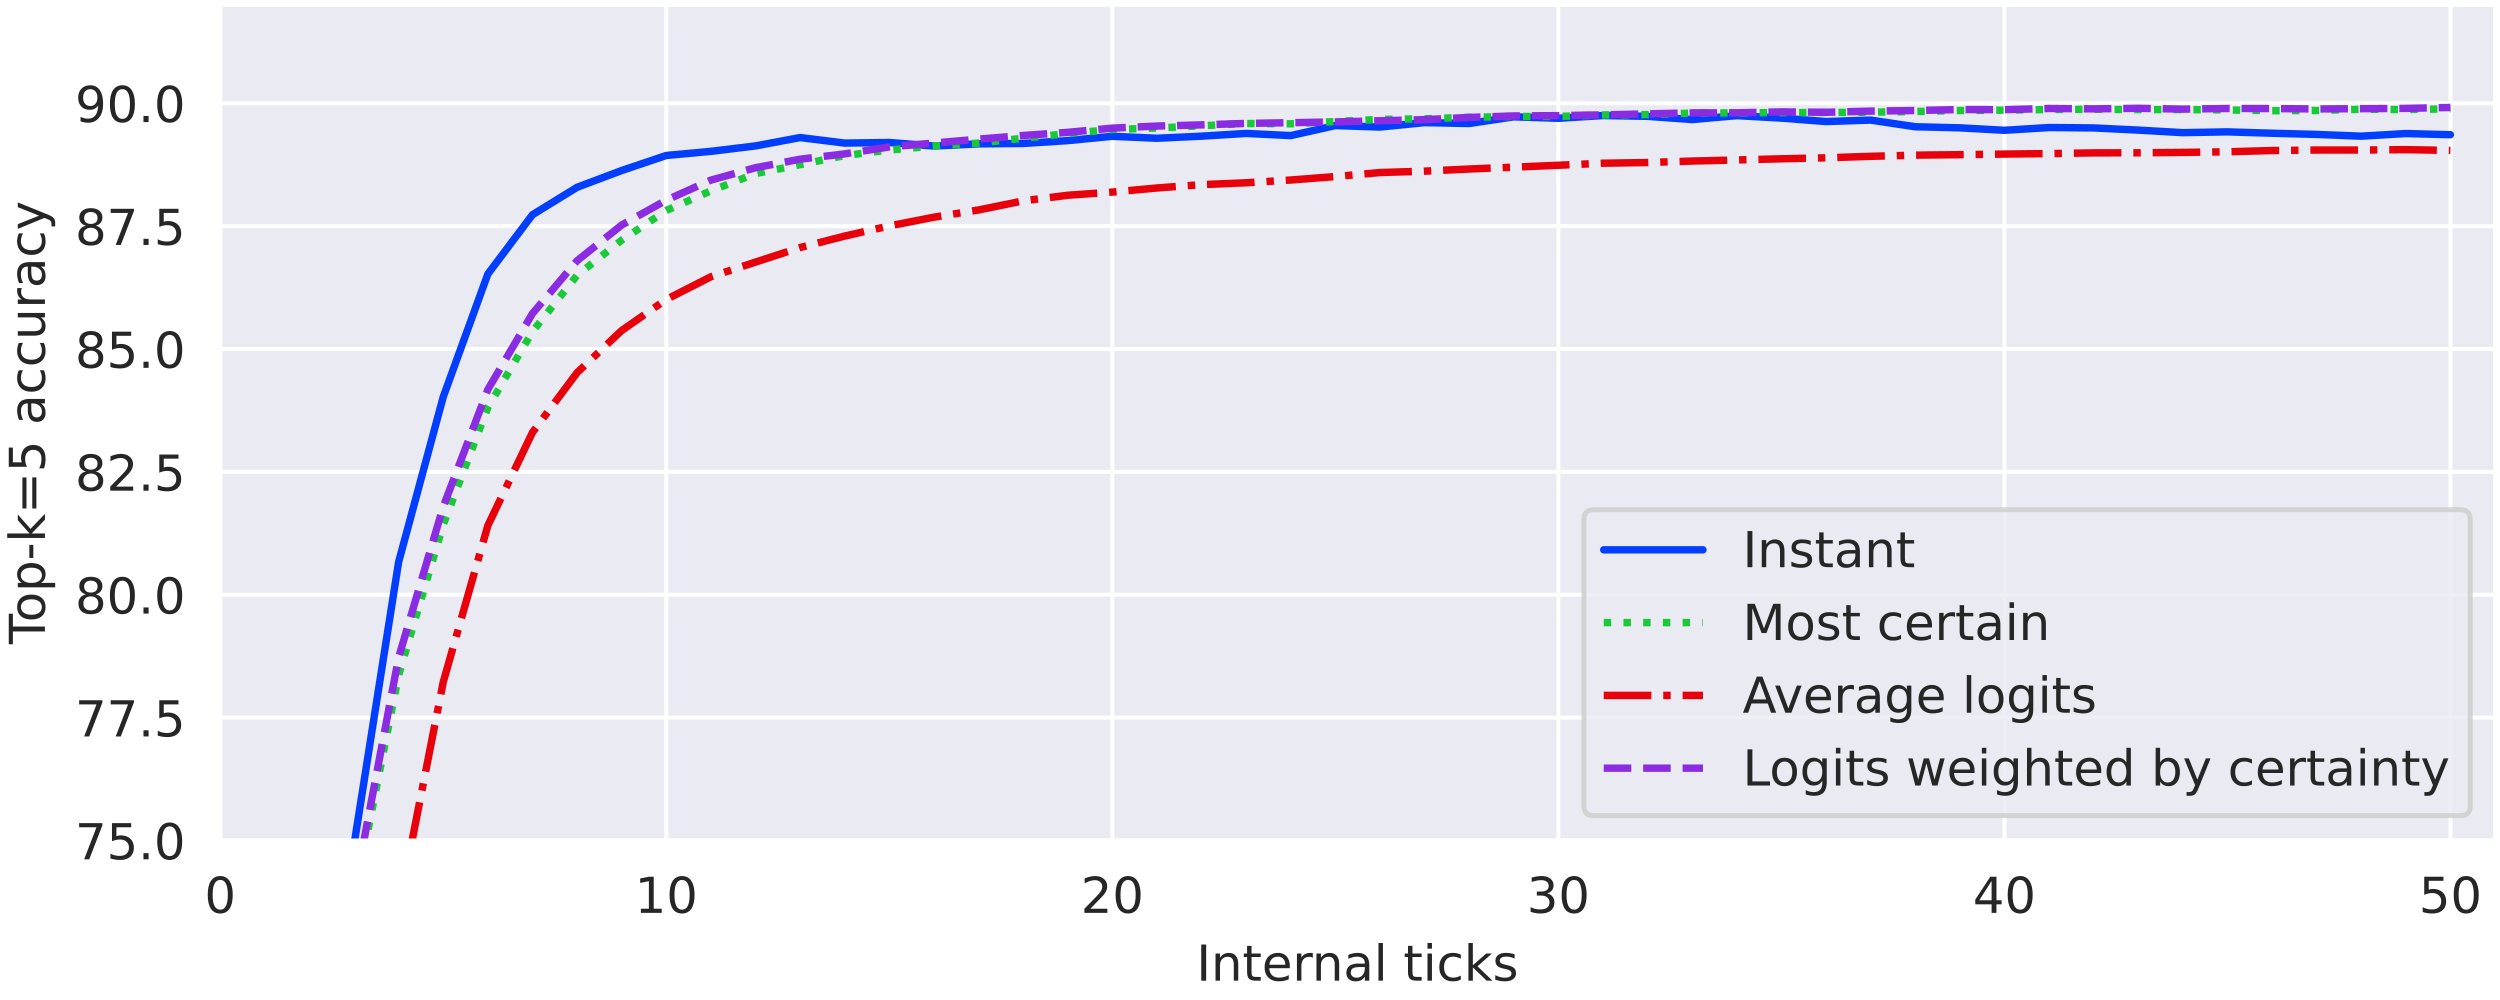 <svg xmlns="http://www.w3.org/2000/svg" xmlns:xlink="http://www.w3.org/1999/xlink" width="672" height="268.8" viewBox="0 0 504 201.6"><defs><path id="b" d="M3.18-6.64q-.761 0-1.149.75c-.261.5-.383 1.25-.383 2.25s.122 1.75.383 2.25q.386.75 1.149.75c.511 0 .89-.25 1.148-.75.25-.5.383-1.25.383-2.25s-.133-1.75-.383-2.25c-.258-.5-.637-.75-1.148-.75m0-.782c.808 0 1.43.332 1.87.973.43.648.65 1.59.65 2.808 0 1.23-.22 2.172-.65 2.813-.44.637-1.062.957-1.878.957Q1.943.129 1.3-.828C.87-1.468.66-2.41.66-3.641c0-1.218.21-2.16.64-2.808.43-.64 1.058-.973 1.879-.973m0 0"/><path id="d" d="M1.238-.828h1.614v-5.563l-1.75.352v-.902L2.84-7.29h.988v6.46h1.613V0H1.238Zm0 0"/><path id="f" d="M1.922-.828h3.437V0H.73v-.828c.372-.383.88-.902 1.532-1.563A72 72 0 0 0 3.48-3.648q.48-.528.66-.903c.122-.238.188-.488.188-.73 0-.38-.137-.7-.406-.938-.274-.242-.621-.37-1.063-.37-.308 0-.64.058-.98.16q-.51.162-1.098.488v-1q.6-.238 1.11-.36c.34-.078.66-.12.949-.12q1.126 0 1.8.57c.45.382.68.882.68 1.511 0 .3-.058.59-.172.852-.109.27-.308.59-.609.949-.078.098-.34.367-.777.82-.442.45-1.051 1.078-1.84 1.89m0 0"/><path id="h" d="M4.059-3.93c.472.102.84.309 1.101.63.262.32.399.722.399 1.179 0 .723-.25 1.281-.739 1.672-.5.39-1.199.578-2.11.578a5 5 0 0 1-.948-.09c-.32-.05-.66-.14-1-.258v-.953c.27.16.566.281.898.363q.48.118 1.02.118.93.002 1.41-.36c.32-.238.488-.597.488-1.07 0-.418-.148-.758-.45-1-.3-.238-.718-.367-1.257-.367H2.02v-.813h.89c.48 0 .852-.09 1.11-.289q.39-.285.39-.84c0-.37-.14-.66-.398-.86q-.41-.298-1.14-.3-.407 0-.872.09a8 8 0 0 0-1.02.27v-.88c.372-.1.72-.18 1.051-.23.32-.05.63-.082.93-.082q1.107.001 1.77.512.66.51.66 1.379c0 .402-.121.742-.352 1.02-.23.28-.559.48-.98.581m0 0"/><path id="j" d="M3.781-6.43 1.29-2.54h2.492Zm-.261-.86h1.242v4.75H5.8v.821H4.76V0h-.98v-1.719H.488v-.953Zm0 0"/><path id="l" d="M1.078-7.29H4.95v.83H1.98v1.788c.141-.047.29-.09.43-.11.14-.019.29-.038.43-.038.808 0 1.45.23 1.93.672.48.449.718 1.046.718 1.808 0 .79-.25 1.399-.738 1.828-.488.434-1.18.64-2.059.64-.312 0-.62-.026-.941-.07a5.6 5.6 0 0 1-.98-.23v-.988q.432.24.91.36c.308.081.64.109.992.109.558 0 1.008-.137 1.34-.438.316-.3.488-.7.488-1.21 0-.5-.172-.9-.488-1.2-.332-.3-.782-.45-1.34-.45a3.4 3.4 0 0 0-.793.09 4.4 4.4 0 0 0-.8.27Zm0 0"/><path id="m" d="M.98-7.29h.989V0H.98Zm0 0"/><path id="n" d="M5.488-3.3V0H4.59v-3.27c0-.52-.11-.902-.309-1.16-.203-.261-.5-.39-.902-.39-.488 0-.867.16-1.149.468-.28.313-.421.73-.421 1.262V0H.91v-5.469h.899v.848c.21-.32.46-.57.761-.73.29-.16.63-.25 1.008-.25.621 0 1.102.203 1.422.59.32.39.488.96.488 1.71m0 0"/><path id="o" d="M1.828-7.02v1.551H3.68v.7H1.828v2.968c0 .45.063.742.184.86.117.132.367.191.75.191h.918V0h-.918Q1.707 0 1.32-.39C1.06-.649.93-1.122.93-1.8v-2.97H.27v-.699h.66v-1.55Zm0 0"/><path id="p" d="M5.621-2.96v.44H1.488c.043.622.223 1.098.563 1.418q.49.48 1.39.48c.34 0 .68-.038 1-.116.32-.082.649-.211.97-.39v.847c-.321.14-.65.25-.99.312a6 6 0 0 1-1.03.098c-.88 0-1.57-.25-2.082-.75C.8-1.121.55-1.81.55-2.68Q.55-4.016 1.27-4.809c.48-.52 1.14-.793 1.96-.793.739 0 1.32.243 1.75.711.418.48.641 1.121.641 1.93M4.72-3.22c-.008-.492-.149-.883-.41-1.18-.27-.292-.63-.44-1.07-.44-.5 0-.9.148-1.2.429s-.48.68-.52 1.191Zm0 0"/><path id="q" d="M4.11-4.629a1.2 1.2 0 0 0-.329-.133c-.12-.02-.25-.039-.39-.039-.512 0-.903.172-1.172.5-.278.332-.41.801-.41 1.422V0H.91v-5.469h.899v.848c.18-.328.43-.578.73-.738q.451-.242 1.11-.243c.062 0 .132.012.21.012.07.012.153.02.25.04Zm0 0"/><path id="r" d="M3.43-2.75c-.73 0-1.23.09-1.508.25-.281.172-.422.45-.422.852 0 .32.102.578.309.757.21.192.5.282.863.282.5 0 .898-.172 1.2-.532.3-.347.448-.82.448-1.41v-.199Zm1.789-.371V0H4.32v-.828c-.21.34-.468.578-.77.726-.3.153-.679.23-1.12.23-.559 0-1.008-.148-1.34-.456C.762-.641.602-1.058.602-1.59c0-.61.199-1.07.617-1.39.41-.31 1.02-.47 1.84-.47H4.32v-.09c0-.41-.14-.73-.41-.96-.27-.219-.648-.34-1.14-.34-.32 0-.622.04-.918.121-.301.078-.582.188-.852.328v-.828c.32-.12.64-.222.95-.281a5 5 0 0 1 .91-.102c.788 0 1.378.211 1.769.622.39.41.59 1.03.59 1.859m0 0"/><path id="s" d="M.941-7.602h.899V0H.94Zm0 0"/><path id="u" d="M.941-5.469h.899V0H.94Zm0-2.133h.899v1.141H.94Zm0 0"/><path id="v" d="M4.879-5.262v.84a3.6 3.6 0 0 0-.77-.308 2.9 2.9 0 0 0-.77-.11c-.577 0-1.038.192-1.359.559-.32.37-.48.89-.48 1.55q0 1.008.48 1.56c.32.37.782.55 1.36.55.262 0 .512-.027.77-.098.261-.07.511-.18.769-.32v.828c-.258.121-.52.211-.777.262a4.7 4.7 0 0 1-.864.078c-.816 0-1.476-.25-1.957-.77-.492-.507-.73-1.21-.73-2.09 0-.89.238-1.59.73-2.097.489-.512 1.16-.774 2.02-.774.277 0 .55.032.808.09.262.063.52.14.77.25m0 0"/><path id="w" d="M.91-7.602h.899v4.493l2.68-2.36H5.64L2.738-2.91 5.762 0H4.59L1.809-2.672V0H.91Zm0 0"/><path id="x" d="M4.43-5.309v.848a5 5 0 0 0-.79-.289 4 4 0 0 0-.85-.102c-.45 0-.79.07-1.009.211a.67.67 0 0 0-.332.61c0 .21.082.37.242.492.16.117.48.238.957.34l.313.07c.64.14 1.09.34 1.36.578.257.25.398.602.398 1.04q0 .765-.598 1.202c-.402.297-.96.438-1.66.438-.3 0-.602-.027-.922-.078a6 6 0 0 1-1-.25v-.93q.499.27.98.39c.32.09.641.13.961.13.418 0 .75-.07.98-.211a.7.7 0 0 0 .34-.621c0-.239-.09-.43-.25-.559s-.519-.262-1.081-.379l-.309-.07c-.558-.121-.969-.301-1.21-.54-.25-.241-.372-.57-.372-1 0-.511.184-.91.543-1.19q.54-.423 1.559-.423c.332 0 .64.032.941.082q.434.077.809.211m0 0"/><path id="z" d="M.82-7.29h4.692v.419L2.859 0H1.83L4.32-6.46H.82Zm0 0"/><path id="A" d="M1.07-1.238h1.032V0H1.07Zm0 0"/><path id="D" d="M3.18-3.46c-.47 0-.84.132-1.11.382s-.398.59-.398 1.027c0 .442.129.79.398 1.04.27.25.64.37 1.11.37.46 0 .832-.12 1.101-.379.27-.25.41-.59.41-1.03 0-.438-.14-.778-.402-1.028-.27-.25-.64-.383-1.11-.383M2.19-3.88q-.63-.153-.992-.59C.961-4.762.852-5.109.852-5.53c0-.578.199-1.04.617-1.38q.615-.51 1.71-.51 1.08 0 1.712.51c.41.34.62.802.62 1.38 0 .422-.12.77-.363 1.062-.238.29-.558.489-.976.59q.704.166 1.11.649c.257.32.398.718.398 1.18 0 .71-.22 1.25-.649 1.62C4.59-.05 3.97.13 3.171.13c-.8 0-1.421-.18-1.85-.559Q.677-.985.68-2.05c0-.462.129-.86.398-1.18.262-.32.633-.54 1.113-.649M1.828-5.44c0 .382.113.68.352.89.242.211.57.313 1 .313.422 0 .75-.102.992-.313q.359-.316.36-.89c0-.38-.122-.668-.36-.88-.242-.21-.57-.32-.992-.32-.43 0-.758.11-1 .32-.239.212-.352.5-.352.88m0 0"/><path id="I" d="M1.102-.148v-.903q.357.182.75.27.375.092.75.09c.636 0 1.136-.207 1.476-.649.344-.441.543-1.101.602-2q-.301.424-.72.649c-.288.152-.608.222-.96.222q-1.109-.002-1.738-.66-.633-.66-.633-1.812c0-.739.223-1.34.66-1.797.441-.453 1.031-.684 1.77-.684.84 0 1.492.332 1.93.973.44.648.671 1.59.671 2.808 0 1.16-.281 2.07-.82 2.75Q4.017.13 2.64.13c-.25 0-.5-.027-.75-.07-.261-.04-.519-.11-.788-.207m1.957-3.09q.663-.002 1.05-.453c.262-.297.391-.72.391-1.25 0-.52-.129-.938-.39-1.239-.258-.3-.61-.46-1.051-.46-.438 0-.79.16-1.047.46-.262.301-.39.72-.39 1.239 0 .53.128.953.39 1.25.258.3.61.453 1.047.453m0 0"/><path id="aa" d="M.98-7.29h1.47l1.859 4.962 1.87-4.961h1.47V0H6.69v-6.398l-1.882 5H3.82l-1.879-5V0h-.96Zm0 0"/><path id="ab" d="M3.059-4.84q-.72.001-1.137.57-.422.568-.422 1.54c0 .66.129 1.171.41 1.55.281.38.66.559 1.149.559.48 0 .863-.18 1.14-.559.281-.379.422-.89.422-1.55 0-.641-.14-1.16-.422-1.54-.277-.378-.66-.57-1.14-.57m0-.762c.78 0 1.39.262 1.84.762.44.512.671 1.211.671 2.11 0 .902-.23 1.601-.672 2.101C4.45-.12 3.84.13 3.058.13c-.788 0-1.41-.25-1.847-.758Q.55-1.379.55-2.73c0-.899.219-1.598.66-2.11.437-.5 1.059-.762 1.848-.762m0 0"/><path id="ac" d="M3.422-6.32 2.078-2.691h2.684Zm-.563-.97H3.98L6.762 0H5.73l-.66-1.871H1.781L1.121 0H.078Zm0 0"/><path id="ad" d="M.3-5.469h.95l1.71 4.59 1.712-4.59h.95L3.57 0H2.352Zm0 0"/><path id="ae" d="M4.54-2.8c0-.641-.142-1.15-.4-1.509-.269-.363-.652-.543-1.128-.543-.48 0-.864.18-1.133.543-.27.36-.399.868-.399 1.508 0 .653.13 1.153.399 1.512.27.36.652.539 1.133.539.476 0 .86-.18 1.129-.54.257-.358.398-.858.398-1.51M5.44-.68c0 .918-.21 1.61-.62 2.07-.423.45-1.051.68-1.9.68-.32 0-.612-.03-.89-.07a4.7 4.7 0 0 1-.82-.219v-.87c.258.14.52.237.777.308.262.07.524.11.793.11.578 0 1.02-.157 1.32-.458.29-.312.438-.77.438-1.39v-.442c-.187.32-.43.563-.719.723S3.191 0 2.79 0c-.68 0-1.22-.25-1.63-.762C.75-1.27.55-1.949.55-2.8c0-.84.2-1.52.61-2.027.41-.512.95-.774 1.63-.774.401 0 .741.082 1.03.243q.436.239.72.718v-.828h.901Zm0 0"/><path id="af" d="M.98-7.29h.989v6.462h3.55V0H.98Zm0 0"/><path id="ag" d="M.422-5.469h.898l1.121 4.27L3.56-5.47H4.62l1.117 4.27L6.86-5.47h.903L6.328 0H5.27L4.09-4.48 2.91 0H1.852Zm0 0"/><path id="ah" d="M5.488-3.3V0H4.59v-3.27c0-.52-.11-.902-.309-1.16-.203-.261-.5-.39-.902-.39-.488 0-.867.16-1.149.468-.28.313-.421.73-.421 1.262V0H.91v-7.602h.899v2.98c.21-.32.46-.57.761-.73.29-.16.63-.25 1.008-.25.621 0 1.102.204 1.422.59.32.39.488.961.488 1.711m0 0"/><path id="ai" d="M4.54-4.64v-2.962h.901V0H4.54v-.82c-.187.332-.43.57-.719.718-.289.153-.629.23-1.03.23Q1.798.13 1.171-.647C.75-1.172.55-1.871.55-2.73c0-.86.199-1.551.62-2.079.419-.52.958-.793 1.618-.793.402 0 .742.082 1.031.243q.436.239.72.718M1.48-2.73c0 .66.13 1.18.399 1.558.27.383.64.563 1.121.563.48 0 .852-.18 1.129-.563.27-.379.41-.898.41-1.558s-.14-1.168-.41-1.551A1.32 1.32 0 0 0 3-4.851q-.719 0-1.121.57c-.27.383-.399.89-.399 1.55m0 0"/><path id="aj" d="M4.871-2.73c0-.66-.14-1.168-.41-1.551a1.33 1.33 0 0 0-1.121-.57q-.719 0-1.121.57c-.278.383-.41.89-.41 1.55s.132 1.18.41 1.56c.27.382.64.562 1.12.562.47 0 .84-.18 1.122-.563.27-.379.41-.898.41-1.558M1.81-4.64c.18-.32.421-.56.71-.72.29-.16.641-.242 1.04-.242.66 0 1.203.274 1.62.793.41.528.622 1.22.622 2.079S5.59-1.172 5.18-.648c-.418.52-.961.777-1.621.777-.399 0-.75-.078-1.04-.23a1.7 1.7 0 0 1-.71-.72V0H.91v-7.602h.899Zm0 0"/><path id="ak" d="M3.219.5c-.258.64-.508 1.07-.75 1.27q-.36.3-.957.3H.789v-.75h.531q.36.002.57-.18c.141-.12.29-.39.462-.831l.16-.399L.3-5.469h.949L2.96-1.19 4.673-5.47h.95Zm0 0"/><path id="J" d="M-7.29.02v-6.16h.83v2.59H0v.991h-6.46V.02Zm0 0"/><path id="K" d="M-4.84-3.059q.001.72.57 1.137.568.422 1.54.422c.66 0 1.171-.129 1.55-.41.38-.281.559-.66.559-1.149 0-.48-.18-.863-.559-1.14-.379-.281-.89-.422-1.55-.422-.641 0-1.16.14-1.54.422-.378.277-.57.66-.57 1.14m-.762 0c0-.78.262-1.39.762-1.84.512-.44 1.211-.671 2.11-.671.902 0 1.601.23 2.101.672.508.449.758 1.058.758 1.84 0 .788-.25 1.41-.758 1.847q-.75.66-2.101.66c-.899 0-1.598-.219-2.11-.66-.5-.437-.762-1.059-.762-1.848m0 0"/><path id="L" d="M-.82-1.809h2.89v.899h-7.539v-.899h.828a1.8 1.8 0 0 1-.718-.71c-.16-.29-.243-.641-.243-1.04 0-.66.274-1.203.793-1.62.528-.41 1.22-.622 2.079-.622s1.558.211 2.082.621c.52.418.777.961.777 1.621 0 .399-.078.75-.23 1.04-.149.289-.387.53-.72.71M-2.73-4.87c-.66 0-1.168.14-1.551.41q-.57.42-.57 1.121 0 .719.57 1.121c.383.278.89.41 1.55.41s1.18-.132 1.56-.41c.382-.27.562-.64.562-1.12 0-.47-.18-.84-.563-1.122-.379-.27-.898-.41-1.558-.41m0 0"/><path id="M" d="M-3.14-.488v-2.633h.8v2.633Zm0 0"/><path id="N" d="M-7.602-.91v-.899h4.493l-2.36-2.68V-5.64l2.559 2.903L0-5.762v1.172l-2.672 2.781H0v.899Zm0 0"/><path id="O" d="M-4.54-1.059V-7.32h.821v6.261Zm1.99 0V-7.32h.831v6.261Zm0 0"/><path id="P" d="M-7.29-1.078V-4.95h.83v2.969h1.788c-.047-.141-.09-.29-.11-.43-.019-.14-.038-.29-.038-.43 0-.808.23-1.45.672-1.93.449-.48 1.046-.718 1.808-.718.79 0 1.399.25 1.828.738.434.488.64 1.18.64 2.059 0 .312-.026.62-.07.941-.046.32-.117.64-.23.98h-.988q.24-.432.36-.91c.081-.308.109-.64.109-.992 0-.558-.137-1.008-.438-1.34-.3-.316-.7-.488-1.21-.488-.5 0-.9.172-1.2.488-.3.332-.45.782-.45 1.34 0 .262.028.531.09.793q.09.389.27.8Zm0 0"/><path id="R" d="M-2.75-3.43c0 .73.09 1.23.25 1.508.172.281.45.422.852.422.32 0 .578-.102.757-.309.192-.21.282-.5.282-.863 0-.5-.172-.898-.532-1.2-.347-.3-.82-.448-1.41-.448h-.199Zm-.371-1.789H0v.899h-.828c.34.21.578.468.726.77.153.3.23.679.23 1.12 0 .559-.148 1.008-.456 1.34-.313.328-.73.488-1.262.488-.61 0-1.07-.199-1.39-.617-.31-.41-.47-1.02-.47-1.84V-4.32h-.09c-.41 0-.73.14-.96.41-.219.27-.34.648-.34 1.14 0 .32.04.622.121.918.078.301.188.582.328.852h-.828a6 6 0 0 1-.281-.95 5 5 0 0 1-.102-.91c0-.788.211-1.378.622-1.769.41-.39 1.03-.59 1.859-.59m0 0"/><path id="S" d="M-5.262-4.879h.84a3.6 3.6 0 0 0-.308.77c-.07.257-.11.507-.11.77 0 .577.192 1.038.559 1.359.37.32.89.48 1.55.48q1.008 0 1.56-.48c.37-.32.55-.782.55-1.36 0-.262-.027-.512-.098-.77a3.5 3.5 0 0 0-.32-.769h.828c.121.258.211.52.262.777q.077.412.078.864c0 .816-.25 1.476-.77 1.957-.507.492-1.21.73-2.09.73-.89 0-1.59-.238-2.097-.73-.512-.489-.774-1.16-.774-2.02 0-.277.032-.55.09-.808.063-.262.14-.52.25-.77m0 0"/><path id="T" d="M-2.16-.852H-5.47v-.898h3.278c.52 0 .902-.102 1.16-.3.261-.2.39-.5.39-.91 0-.481-.148-.868-.46-1.15-.31-.28-.727-.421-1.27-.421H-5.47v-.899H0v.899h-.84c.34.222.578.48.738.761q.23.434.23 1c0 .63-.187 1.11-.577 1.43-.38.328-.95.488-1.711.488m-3.442-2.257"/><path id="U" d="M-4.629-4.11c-.062.098-.101.212-.133.329-.02.12-.039.25-.039.39 0 .512.172.903.5 1.172.332.278.801.41 1.422.41H0v.899h-5.469v-.899h.848a1.8 1.8 0 0 1-.738-.73q-.242-.451-.243-1.11c0-.062.012-.132.012-.21.012-.07.02-.153.04-.25Zm0 0"/><path id="V" d="M.5-3.219c.64.258 1.07.508 1.27.75q.3.36.3.957v.723h-.75v-.531q.002-.36-.18-.57c-.12-.141-.39-.29-.831-.462l-.399-.16L-5.469-.3v-.949l4.278-1.71-4.278-1.712v-.95Zm0 0"/><clipPath id="a"><path d="M44.398 1H45v168.441h-.602Zm0 0"/></clipPath><clipPath id="c"><path d="M133 1h2v168.441h-2Zm0 0"/></clipPath><clipPath id="e"><path d="M223 1h2v168.441h-2Zm0 0"/></clipPath><clipPath id="g"><path d="M313 1h2v168.441h-2Zm0 0"/></clipPath><clipPath id="i"><path d="M403 1h2v168.441h-2Zm0 0"/></clipPath><clipPath id="k"><path d="M493 1h2v168.441h-2Zm0 0"/></clipPath><clipPath id="y"><path d="M44.398 169H503v.441H44.398Zm0 0"/></clipPath><clipPath id="B"><path d="M44.398 144H503v2H44.398Zm0 0"/></clipPath><clipPath id="C"><path d="M44.398 119H503v2H44.398Zm0 0"/></clipPath><clipPath id="E"><path d="M44.398 94H503v2H44.398Zm0 0"/></clipPath><clipPath id="F"><path d="M44.398 69H503v2H44.398Zm0 0"/></clipPath><clipPath id="G"><path d="M44.398 45H503v1H44.398Zm0 0"/></clipPath><clipPath id="H"><path d="M44.398 20H503v2H44.398Zm0 0"/></clipPath><clipPath id="W"><path d="M68 22h427v147.441H68Zm0 0"/></clipPath><clipPath id="X"><path d="M68 21h427v148.441H68Zm0 0"/></clipPath><clipPath id="Y"><path d="M77 29h418v140.441H77Zm0 0"/></clipPath><clipPath id="Z"><path d="M68 20h427v149.441H68Zm0 0"/></clipPath></defs><path fill="#FFF" d="M0 201.602h504V0H0Zm0 0"/><path fill="#EAEAF2" d="M44.398 169.441H503V1H44.398Zm0 0"/><g clip-path="url(#a)"><path fill="none" stroke="#FFF" stroke-linecap="round" stroke-linejoin="round" stroke-miterlimit="10" stroke-width=".8" d="M44.398 169.441V1"/></g><use xlink:href="#b" x="41.22" y="184.034" fill="#262626"/><g clip-path="url(#c)"><path fill="none" stroke="#FFF" stroke-linecap="round" stroke-linejoin="round" stroke-miterlimit="10" stroke-width=".8" d="M134.32 169.441V1"/></g><g fill="#262626"><use xlink:href="#d" x="127.962" y="184.034"/><use xlink:href="#b" x="134.322" y="184.034"/></g><g clip-path="url(#e)"><path fill="none" stroke="#FFF" stroke-linecap="round" stroke-linejoin="round" stroke-miterlimit="10" stroke-width=".8" d="M224.242 169.441V1"/></g><g fill="#262626"><use xlink:href="#f" x="217.884" y="184.034"/><use xlink:href="#b" x="224.244" y="184.034"/></g><g clip-path="url(#g)"><path fill="none" stroke="#FFF" stroke-linecap="round" stroke-linejoin="round" stroke-miterlimit="10" stroke-width=".8" d="M314.164 169.441V1"/></g><g fill="#262626"><use xlink:href="#h" x="307.805" y="184.034"/><use xlink:href="#b" x="314.165" y="184.034"/></g><g clip-path="url(#i)"><path fill="none" stroke="#FFF" stroke-linecap="round" stroke-linejoin="round" stroke-miterlimit="10" stroke-width=".8" d="M404.086 169.441V1"/></g><g fill="#262626"><use xlink:href="#j" x="397.727" y="184.034"/><use xlink:href="#b" x="404.087" y="184.034"/></g><g clip-path="url(#k)"><path fill="none" stroke="#FFF" stroke-linecap="round" stroke-linejoin="round" stroke-miterlimit="10" stroke-width=".8" d="M494.008 169.441V1"/></g><g fill="#262626"><use xlink:href="#l" x="487.648" y="184.034"/><use xlink:href="#b" x="494.008" y="184.034"/></g><g fill="#262626"><use xlink:href="#m" x="241.192" y="197.706"/><use xlink:href="#n" x="244.142" y="197.706"/><use xlink:href="#o" x="250.482" y="197.706"/><use xlink:href="#p" x="254.402" y="197.706"/><use xlink:href="#q" x="260.552" y="197.706"/></g><g fill="#262626"><use xlink:href="#n" x="264.49" y="197.706"/><use xlink:href="#r" x="270.83" y="197.706"/><use xlink:href="#s" x="276.96" y="197.706"/><use xlink:href="#t" x="279.74" y="197.706"/><use xlink:href="#o" x="282.92" y="197.706"/><use xlink:href="#u" x="286.84" y="197.706"/><use xlink:href="#v" x="289.62" y="197.706"/><use xlink:href="#w" x="295.12" y="197.706"/><use xlink:href="#x" x="300.91" y="197.706"/></g><g clip-path="url(#y)"><path fill="none" stroke="#FFF" stroke-linecap="round" stroke-linejoin="round" stroke-miterlimit="10" stroke-width=".8" d="M44.398 169.441H503"/></g><g fill="#262626"><use xlink:href="#z" x="15.134" y="173.237"/><use xlink:href="#l" x="21.494" y="173.237"/><use xlink:href="#A" x="27.854" y="173.237"/><use xlink:href="#b" x="31.034" y="173.237"/></g><g clip-path="url(#B)"><path fill="none" stroke="#FFF" stroke-linecap="round" stroke-linejoin="round" stroke-miterlimit="10" stroke-width=".8" d="M44.398 144.668H503"/></g><g fill="#262626"><use xlink:href="#z" x="15.134" y="148.466"/><use xlink:href="#z" x="21.494" y="148.466"/><use xlink:href="#A" x="27.854" y="148.466"/><use xlink:href="#l" x="31.034" y="148.466"/></g><g clip-path="url(#C)"><path fill="none" stroke="#FFF" stroke-linecap="round" stroke-linejoin="round" stroke-miterlimit="10" stroke-width=".8" d="M44.398 119.898H503"/></g><g fill="#262626"><use xlink:href="#D" x="15.134" y="123.696"/><use xlink:href="#b" x="21.494" y="123.696"/><use xlink:href="#A" x="27.854" y="123.696"/><use xlink:href="#b" x="31.034" y="123.696"/></g><g clip-path="url(#E)"><path fill="none" stroke="#FFF" stroke-linecap="round" stroke-linejoin="round" stroke-miterlimit="10" stroke-width=".8" d="M44.398 95.129H503"/></g><g fill="#262626"><use xlink:href="#D" x="15.134" y="98.925"/><use xlink:href="#f" x="21.494" y="98.925"/><use xlink:href="#A" x="27.854" y="98.925"/><use xlink:href="#l" x="31.034" y="98.925"/></g><g clip-path="url(#F)"><path fill="none" stroke="#FFF" stroke-linecap="round" stroke-linejoin="round" stroke-miterlimit="10" stroke-width=".8" d="M44.398 70.36H503"/></g><g fill="#262626"><use xlink:href="#D" x="15.134" y="74.155"/><use xlink:href="#l" x="21.494" y="74.155"/><use xlink:href="#A" x="27.854" y="74.155"/><use xlink:href="#b" x="31.034" y="74.155"/></g><g clip-path="url(#G)"><path fill="none" stroke="#FFF" stroke-linecap="round" stroke-linejoin="round" stroke-miterlimit="10" stroke-width=".8" d="M44.398 45.586H503"/></g><g fill="#262626"><use xlink:href="#D" x="15.134" y="49.384"/><use xlink:href="#z" x="21.494" y="49.384"/><use xlink:href="#A" x="27.854" y="49.384"/><use xlink:href="#l" x="31.034" y="49.384"/></g><g clip-path="url(#H)"><path fill="none" stroke="#FFF" stroke-linecap="round" stroke-linejoin="round" stroke-miterlimit="10" stroke-width=".8" d="M44.398 20.816H503"/></g><g fill="#262626"><use xlink:href="#I" x="15.134" y="24.613"/><use xlink:href="#b" x="21.494" y="24.613"/><use xlink:href="#A" x="27.854" y="24.613"/><use xlink:href="#b" x="31.034" y="24.613"/></g><use xlink:href="#J" x="9.056" y="129.861" fill="#262626"/><g fill="#262626"><use xlink:href="#K" x="9.056" y="125.438"/><use xlink:href="#L" x="9.056" y="119.318"/><use xlink:href="#M" x="9.056" y="112.968"/><use xlink:href="#N" x="9.056" y="109.358"/><use xlink:href="#O" x="9.056" y="103.568"/><use xlink:href="#P" x="9.056" y="95.188"/><use xlink:href="#Q" x="9.056" y="88.828"/><use xlink:href="#R" x="9.056" y="85.648"/><use xlink:href="#S" x="9.056" y="79.518"/><use xlink:href="#S" x="9.056" y="74.018"/><use xlink:href="#T" x="9.056" y="68.518"/><use xlink:href="#U" x="9.056" y="62.178"/><use xlink:href="#R" x="9.056" y="58.068"/><use xlink:href="#S" x="9.056" y="51.938"/><use xlink:href="#V" x="9.056" y="46.438"/></g><g clip-path="url(#W)"><path fill="none" stroke="#023EFF" stroke-linecap="round" stroke-linejoin="round" stroke-miterlimit="10" stroke-width="1.5" d="m69.066 202.602 2.309-32.309 8.992-57.012 8.992-33.273 8.993-24.77 8.992-11.949 8.992-5.531 8.992-3.387 8.992-3.031 8.993-.832 8.992-1.09 8.992-1.688 8.992 1.114 8.992-.121 8.992.715 8.993-.438 8.992-.078 8.992-.574 8.992-.871 8.992.394 8.993-.418 8.992-.555 8.992.438 8.992-2.02 8.992.297 8.993-.894 8.992.18 8.992-1.348 8.992.297 8.992-.555 8.992.16 8.993.652 8.992-.793 8.992.497 8.992.695 8.992-.297 8.993 1.344 8.992.219 8.992.496 8.992-.555 8.992.078 8.993.438 8.992.515 8.992-.16 8.992.277 8.992.239 8.992.355 8.993-.531 8.992.234"/></g><g clip-path="url(#X)"><path fill="none" stroke="#1AC938" stroke-dasharray="1.5 2.475" stroke-linejoin="round" stroke-miterlimit="10" stroke-width="1.5" d="m69.188 202.602 2.187-20.997 8.992-45.535 8.992-30.3 8.993-23.622 8.992-15.296 8.992-11.356 8.992-7.074 8.992-5.984 8.993-3.965 8.992-3.47 8.992-1.8 8.992-1.844 8.992-1.109 8.992-.812 8.993-.594 8.992-.973 8.992-.95 8.992-.812 8.992-.3 8.993-.454 8.992-.457 8.992.059 8.992-.453 8.992-.438 8.993-.117 8.992-.3 8.992-.176h8.992l8.992-.297 8.992-.082 8.993-.297 8.992-.04 8.992-.058 8.992-.02 8.992-.058 8.993-.14 8.992-.2 8.992-.078 8.992-.117 8.992-.063 8.993.082 8.992-.02 8.992.08 8.992.16 8.992-.044 8.992-.258 8.993.063 8.992-.14"/></g><g clip-path="url(#Y)"><path fill="none" stroke="#E8000B" stroke-dasharray="9.6 2.4 1.5 2.4" stroke-linejoin="round" stroke-miterlimit="10" stroke-width="1.5" d="m78.07 202.602 2.297-19.348 8.992-45.777 8.993-31.528 8.992-18.765 8.992-12.051 8.992-8.5 8.992-6.262 8.993-4.578 8.992-2.953 8.992-2.934 8.992-2.316 8.992-2.043 8.992-1.762 8.993-1.45 8.992-1.839 8.992-1.133 8.992-.633 8.992-.832 8.993-.675 8.992-.375 8.992-.555 8.992-.695 8.992-.813 8.993-.277 8.992-.434 8.992-.379 8.992-.375 8.992-.414 8.992-.14 8.993-.297 8.992-.219 8.992-.238 8.992-.196 8.992-.3 8.993-.235 8.992-.101 8.992-.117 8.992-.102 8.992-.137 8.993-.02 8.992-.077 8.992-.122 8.992-.257 8.992-.098h8.992l8.993-.082 8.992.16"/></g><g clip-path="url(#Z)"><path fill="none" stroke="#8B2BE2" stroke-dasharray="5.55 2.4" stroke-linejoin="round" stroke-miterlimit="10" stroke-width="1.5" d="m69.078 202.602 2.297-22.66 8.992-47.419 8.992-30.378 8.993-23.622 8.992-15.32 8.992-10.64 8.992-7.196 8.992-5.012 8.993-4.042 8.992-2.497 8.992-1.722 8.992-1.07 8.992-1.41 8.992-.77 8.993-.793 8.992-.735 8.992-.632 8.992-.856 8.992-.414 8.993-.238 8.992-.297 8.992-.14 8.992-.157 8.992-.238 8.993-.219 8.992-.453 8.992-.3 8.992-.06 8.992-.156 17.985-.398 8.992-.02 8.992-.18 8.992.083 8.992-.239 8.993-.12 8.992-.196 8.992.02 8.992-.239 8.992.078 8.993-.117 8.992.176 8.992-.137 8.992.02 8.992.078 17.985-.117 8.992-.18"/></g><path fill="none" stroke="#FFF" stroke-linecap="square" stroke-miterlimit="10" stroke-width=".8" d="M44.398 169.441V1M503 169.441V1M44.398 169.441H503M44.398 1H503"/><path fill="#EAEAF2" fill-opacity=".8" stroke="#CCC" stroke-miterlimit="10" stroke-opacity=".8" d="M321.313 164.441H496q1.999-.001 2-2v-57.687q-.001-2.002-2-2H321.313q-2-.002-2 2v57.687q0 1.999 2 2Zm0 0"/><path fill="none" stroke="#023EFF" stroke-linecap="round" stroke-linejoin="round" stroke-miterlimit="10" stroke-width="1.5" d="M323.313 110.848h20"/><g fill="#262626"><use xlink:href="#m" x="351.313" y="114.346"/><use xlink:href="#n" x="354.262" y="114.346"/><use xlink:href="#x" x="360.603" y="114.346"/><use xlink:href="#o" x="365.813" y="114.346"/><use xlink:href="#r" x="369.733" y="114.346"/><use xlink:href="#n" x="375.863" y="114.346"/><use xlink:href="#o" x="382.202" y="114.346"/></g><path fill="none" stroke="#1AC938" stroke-dasharray="1.5 2.475" stroke-linejoin="round" stroke-miterlimit="10" stroke-width="1.5" d="M323.313 125.52h20"/><g fill="#262626"><use xlink:href="#aa" x="351.313" y="129.018"/><use xlink:href="#ab" x="359.942" y="129.018"/><use xlink:href="#x" x="366.063" y="129.018"/><use xlink:href="#o" x="371.272" y="129.018"/><use xlink:href="#t" x="375.192" y="129.018"/><use xlink:href="#v" x="378.373" y="129.018"/><use xlink:href="#p" x="383.873" y="129.018"/><use xlink:href="#q" x="390.022" y="129.018"/><use xlink:href="#o" x="394.132" y="129.018"/><use xlink:href="#r" x="398.053" y="129.018"/><use xlink:href="#u" x="404.183" y="129.018"/><use xlink:href="#n" x="406.962" y="129.018"/></g><path fill="none" stroke="#E8000B" stroke-dasharray="9.6 2.4 1.5 2.4" stroke-linejoin="round" stroke-miterlimit="10" stroke-width="1.5" d="M323.313 140.191h20"/><use xlink:href="#ac" x="351.313" y="143.69" fill="#262626"/><g fill="#262626"><use xlink:href="#ad" x="357.574" y="143.69"/><use xlink:href="#p" x="363.494" y="143.69"/><use xlink:href="#q" x="369.644" y="143.69"/><use xlink:href="#r" x="373.754" y="143.69"/><use xlink:href="#ae" x="379.884" y="143.69"/><use xlink:href="#p" x="386.234" y="143.69"/><use xlink:href="#t" x="392.384" y="143.69"/><use xlink:href="#s" x="395.564" y="143.69"/><use xlink:href="#ab" x="398.344" y="143.69"/><use xlink:href="#ae" x="404.464" y="143.69"/><use xlink:href="#u" x="410.814" y="143.69"/><use xlink:href="#o" x="413.594" y="143.69"/><use xlink:href="#x" x="417.514" y="143.69"/></g><path fill="none" stroke="#8B2BE2" stroke-dasharray="5.55 2.4" stroke-linejoin="round" stroke-miterlimit="10" stroke-width="1.5" d="M323.313 154.863h20"/><use xlink:href="#af" x="351.313" y="158.362" fill="#262626"/><g fill="#262626"><use xlink:href="#ab" x="356.711" y="158.362"/><use xlink:href="#ae" x="362.831" y="158.362"/><use xlink:href="#u" x="369.181" y="158.362"/><use xlink:href="#o" x="371.961" y="158.362"/><use xlink:href="#x" x="375.881" y="158.362"/><use xlink:href="#t" x="381.091" y="158.362"/><use xlink:href="#ag" x="384.271" y="158.362"/><use xlink:href="#p" x="392.451" y="158.362"/><use xlink:href="#u" x="398.601" y="158.362"/><use xlink:href="#ae" x="401.381" y="158.362"/><use xlink:href="#ah" x="407.731" y="158.362"/><use xlink:href="#o" x="414.071" y="158.362"/><use xlink:href="#p" x="417.991" y="158.362"/><use xlink:href="#ai" x="424.141" y="158.362"/><use xlink:href="#t" x="430.491" y="158.362"/><use xlink:href="#aj" x="433.671" y="158.362"/><use xlink:href="#ak" x="440.021" y="158.362"/><use xlink:href="#t" x="445.941" y="158.362"/><use xlink:href="#v" x="449.121" y="158.362"/><use xlink:href="#p" x="454.621" y="158.362"/><use xlink:href="#q" x="460.771" y="158.362"/><use xlink:href="#o" x="464.881" y="158.362"/><use xlink:href="#r" x="468.801" y="158.362"/><use xlink:href="#u" x="474.931" y="158.362"/><use xlink:href="#n" x="477.711" y="158.362"/><use xlink:href="#o" x="484.051" y="158.362"/><use xlink:href="#ak" x="487.971" y="158.362"/></g></svg>